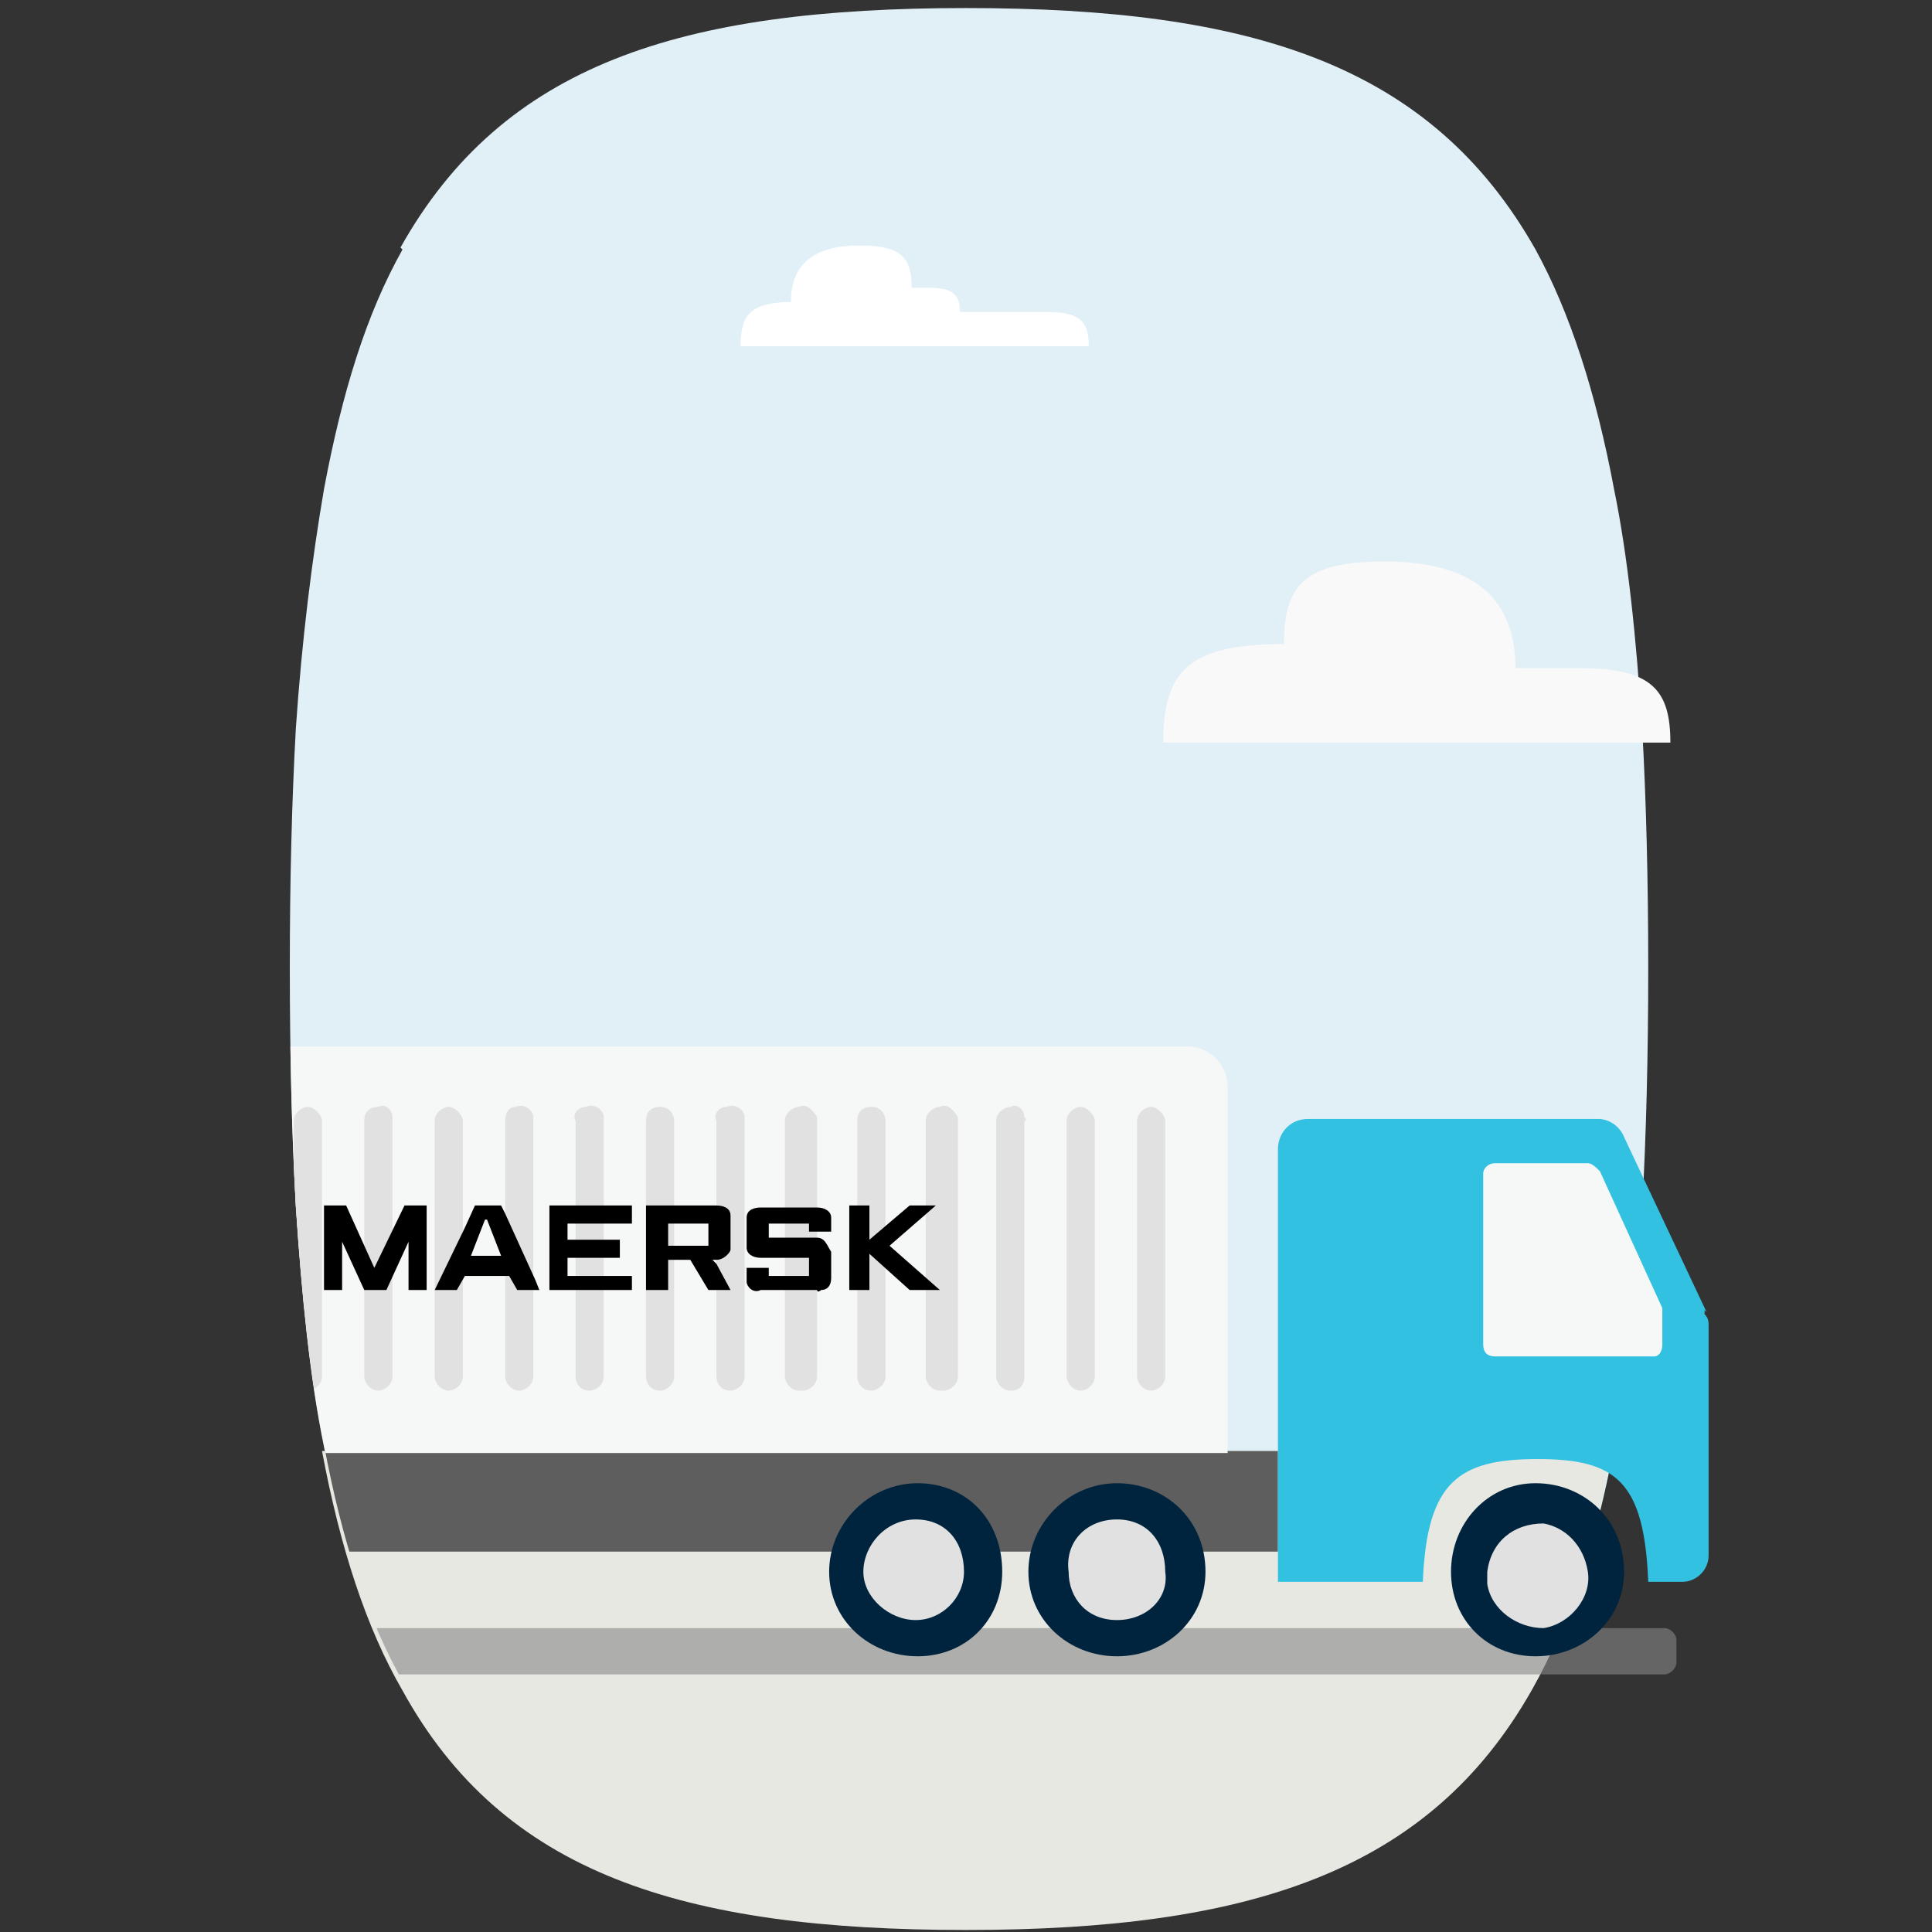 <?xml version="1.0" encoding="UTF-8"?>
<svg id="Layer_1" data-name="Layer 1" xmlns="http://www.w3.org/2000/svg" version="1.1" xmlns:xlink="http://www.w3.org/1999/xlink" viewBox="0 0 96 96">
  <rect x="0" y="0" width="96" height="96" fill="#333333" stroke="none"/>
  <defs>
    <style>
      .cls-1, .cls-2, .cls-3, .cls-4, .cls-5, .cls-6, .cls-7, .cls-8, .cls-9, .cls-10, .cls-11, .cls-12, .cls-13, .cls-14 {
        stroke-width: 0px;
      }

      .cls-1, .cls-3, .cls-4, .cls-5, .cls-9, .cls-10, .cls-13 {
        fill-rule: evenodd;
      }

      .cls-1, .cls-11 {
        fill: #fff;
      }

      .cls-2 {
        fill: #f9f9f9;
      }

      .cls-3 {
        fill: #01243e;
      }

      .cls-4 {
        fill: #00b1d8;
      }

      .cls-5 {
        fill: #32c1e1;
      }

      .cls-6 {
        fill: none;
      }

      .cls-7 {
        fill: #888;
        isolation: isolate;
        opacity: .6;
      }

      .cls-8 {
        fill: #e8e8e3;
      }

      .cls-9 {
        fill: #000;
      }

      .cls-15 {
        clip-path: url(#clippath);
      }

      .cls-10 {
        fill: #f6f7f7;
      }

      .cls-12 {
        fill: #5e5e5e;
      }

      .cls-13 {
        fill: #e1e1e1;
      }

      .cls-14 {
        fill: #e1f0f7;
      }
    </style>
    <clipPath id="clippath">
      <path class="cls-6" d="M20,12.3c-1.8,3.2-3,7.1-3.9,11.9-.6,3.5-1.1,7.5-1.4,11.9-.2,3.6-.3,7.6-.3,11.9s.1,8.3.3,11.9c.3,4.5.7,8.5,1.4,11.9.9,4.8,2.2,8.8,4,11.9,5,9.1,13.9,11.9,28,11.9s27.1,1.1,32.1-8c1.8-3.2,4.3-1.8,5.3-6.7.7-3.5.4-11.1.7-15.6.2-3.6-4.4-13.1-4.4-17.5s-.1-8.3-.3-11.9c-.3-4.5-.7-8.5-1.4-11.9-.9-4.8-2.2-8.8-3.9-11.9C71.1,3.2,62.2.4,48,.4s-23,2.8-28.1,11.9h0Z"/>
    </clipPath>
  </defs>
  <path class="cls-14" d="M20,12.4c-1.8,3.2-3,7.1-3.9,11.9-.6,3.5-1.1,7.5-1.4,11.9-.2,3.6-.3,7.6-.3,11.9s.1,8.3.3,11.9c.3,4.5.7,8.5,1.4,11.9.9,4.8,2.2,8.8,4,11.9,5,9.1,13.9,11.9,28,11.9s23-2.9,28.1-11.9c1.8-3.2,3.1-7.1,4-11.9.7-3.5,1.1-7.5,1.4-11.9.2-3.6.3-7.6.3-11.9s-.1-8.3-.3-11.9c-.3-4.5-.7-8.5-1.4-11.9-.9-4.8-2.2-8.8-3.9-11.9C71.1,3.2,62.2.4,48,.4s-23,2.8-28.1,11.9Z"/>
  <path class="cls-8" d="M16,72.1c.9,4.8,2.2,8.8,4,11.9,5,9.1,13.9,11.9,28,11.9s23-2.9,28.1-11.9c1.8-3.2,3.1-7.1,4-11.9H16Z"/>
  <g class="cls-15">
    <g>
      <path class="cls-7" d="M82.7,83.2H-9.8c-.3,0-.6-.3-.6-.6v-1.1c0-.3.3-.6.6-.6h92.5c.3,0,.6.3.6.6v1.1c0,.3-.3.6-.6.6h0Z"/>
      <g>
        <rect class="cls-12" x="-11.4" y="72.1" width="74.9" height="5"/>
        <path class="cls-5" d="M84.8,65.2l-4.1-8.7c-.2-.5-.7-.9-1.3-.9h-14.4c-.9,0-1.5.7-1.5,1.5v21.5h7.2c.2-5,1.8-6.1,5.7-6.1s5.3,1.1,5.5,6.1h1.7c.7,0,1.3-.6,1.3-1.3v-11.4c0-.2,0-.4-.2-.6v-.2h0Z"/>
        <path class="cls-10" d="M61,72.2v-18.2c0-1.1-.9-2-2-2H-7.3c-1.3,0-2.2.9-2.2,2v18.2H61Z"/>
        <path class="cls-13" d="M1.3,69.1h0c-.4,0-.7-.4-.7-.7v-12.7c0-.4.4-.7.7-.7.4-.2.7.2.7.5v12.9c0,.4-.2.7-.7.7h0Z"/>
        <path class="cls-13" d="M4.8,69.1h0c-.4,0-.7-.4-.7-.7v-12.7c0-.4.4-.7.7-.7.4-.2.7.2.9.5v12.9c0,.4-.4.7-.7.7h-.2Z"/>
        <path class="cls-13" d="M8.4,69.1h0c-.4,0-.7-.4-.7-.7v-12.7c0-.4.4-.7.7-.7.4-.2.7.2.7.5v12.9c0,.4-.2.7-.7.7h0Z"/>
        <path class="cls-13" d="M11.8,69.1h0c-.4,0-.7-.4-.7-.7v-12.7c0-.4.4-.7.7-.7s.7.4.7.7v12.7c0,.4-.4.7-.7.7Z"/>
        <path class="cls-13" d="M15.3,69.1h0c-.4,0-.7-.4-.7-.7v-12.7c0-.4.4-.7.7-.7s.7.4.7.7v12.7c0,.4-.4.7-.7.7Z"/>
        <path class="cls-13" d="M18.8,69.1h0c-.4,0-.7-.4-.7-.7v-12.7c0-.4.2-.7.7-.7.4-.2.7.2.7.5v12.9c0,.4-.4.7-.7.7h0Z"/>
        <path class="cls-13" d="M22.3,69.1h0c-.4,0-.7-.4-.7-.7v-12.7c0-.4.4-.7.7-.7s.7.4.7.7v12.7c0,.4-.4.7-.7.7Z"/>
        <path class="cls-13" d="M25.8,69.1h0c-.4,0-.7-.4-.7-.7v-12.7c0-.4.2-.7.5-.7.5-.2.9.2.9.5v12.9c0,.4-.4.7-.7.7h0Z"/>
        <path class="cls-13" d="M29.3,69.1h0c-.5,0-.7-.4-.7-.7v-12.7c-.2-.4.2-.7.5-.7.5-.2.9.2.9.5v12.9c0,.4-.4.7-.7.7h0Z"/>
        <path class="cls-13" d="M32.8,69.1h0c-.5,0-.7-.4-.7-.7v-12.7c0-.4.2-.7.7-.7s.7.4.7.7v12.7c0,.4-.4.7-.7.7Z"/>
        <path class="cls-13" d="M36.3,69.1h0c-.5,0-.7-.4-.7-.7v-12.7c-.2-.4.2-.7.5-.7.5-.2.9.2.9.5v12.9c0,.4-.4.7-.7.7h0Z"/>
        <path class="cls-13" d="M39.7,69.1h0c-.4,0-.7-.4-.7-.7v-12.7c0-.4.4-.7.7-.7.4-.2.7.2.9.5v12.9c0,.4-.4.7-.7.7h-.2Z"/>
        <path class="cls-13" d="M43.3,69.1h0c-.5,0-.7-.4-.7-.7v-12.7c0-.4.2-.7.7-.7s.7.4.7.7v12.7c0,.4-.4.7-.7.7Z"/>
        <path class="cls-13" d="M46.7,69.1h0c-.4,0-.7-.4-.7-.7v-12.7c0-.4.4-.7.7-.7.4-.2.7.2.9.5v12.9c0,.4-.4.7-.7.7h-.2Z"/>
        <path class="cls-13" d="M50.2,69.1h0c-.4,0-.7-.4-.7-.7v-12.7c0-.4.4-.7.7-.7.4-.2.7.2.7.5.1.1.1.2,0,.2v12.7c0,.4-.2.7-.7.7Z"/>
        <path class="cls-13" d="M53.7,69.1h0c-.4,0-.7-.4-.7-.7v-12.7c0-.4.4-.7.7-.7s.7.4.7.7v12.7c0,.4-.4.7-.7.7Z"/>
        <path class="cls-13" d="M57.2,69.1h0c-.4,0-.7-.4-.7-.7v-12.7c0-.4.4-.7.7-.7s.7.4.7.7v12.7c0,.4-.4.7-.7.7Z"/>
        <polygon class="cls-9" points="16.1 64.1 16.1 59.9 17.2 59.9 18.6 63 20.1 59.9 21.2 59.9 21.2 64.1 20.3 64.1 20.3 61.7 19.2 64.1 18.1 64.1 17 61.7 17 64.1 16.1 64.1"/>
        <path class="cls-9" d="M24.2,60.6l.7,1.8h-1.5l.7-1.8ZM23.1,61l-1.5,3.1h1.1l.4-.7h2.2l.4.7h1.1l-.2-.5-1.5-3.3-.2-.4h-1.3l-.5,1.1h0Z"/>
        <polygon class="cls-9" points="27.3 64.1 27.3 59.9 31.4 59.9 31.4 60.8 28.2 60.8 28.2 61.6 30.8 61.6 30.8 62.5 28.2 62.5 28.2 63.4 31.4 63.4 31.4 64.1 27.3 64.1"/>
        <path class="cls-9" d="M35.2,60.8v1.1h-2v-1.1h2ZM32.1,64.1h1.1v-1.5h1.1l.9,1.5h1.1l-.7-1.3-.2-.2h.2c.4,0,.7-.4.7-.5v-1.7c0-.4-.4-.5-.7-.5h-3.5v4.2h0Z"/>
        <path class="cls-9" d="M38.2,64.1h-.4c-.4.2-.7-.2-.7-.4v-.7h1.1v.4h2v-.9h-2.4c-.4,0-.7-.2-.7-.5v-1.5c0-.4.4-.5.7-.5h2.8c.4,0,.7.2.7.5v.7h-1.1v-.4h-2v.7h2.4c.4,0,.5.4.7.7v1.3c0,.4-.2.6-.5.6-.1.1-.2.1-.2,0h-2.4Z"/>
        <polygon class="cls-9" points="42.2 64.1 42.2 59.9 43.2 59.9 43.2 61.6 45.2 59.9 46.5 59.9 44.2 61.9 46.7 64.1 45.2 64.1 43.2 62.3 43.2 64.1 42.2 64.1"/>
        <path class="cls-4" d="M3.9,57.1h7c.6,0,1.1.5,1.1,1.1v7.6c0,.6-.6.9-1.1.9H3.9c-.5,0-1.1-.4-1.1-.9v-7.5c0-.5.5-1.1,1.1-1.1Z"/>
        <polygon class="cls-1" points="8.9 61.7 10.7 59.5 8 60.8 7.4 57.9 6.7 60.8 4.1 59.5 5.9 61.7 3.2 63 6.1 63 5.6 66 7.4 63.6 9.3 66 8.5 63 11.5 63 8.9 61.7"/>
        <path class="cls-3" d="M3.4,78.1c0,2.4-2,4.2-4.4,4.2-2.4.2-4.4-1.8-4.4-4.2s2-4.4,4.4-4.4,4.4,1.8,4.4,4.4Z"/>
        <path class="cls-13" d="M1.5,78.1c0,1.3-1.1,2.4-2.6,2.4s-2.4-1.1-2.4-2.4,1.1-2.6,2.4-2.6,2.4,1.1,2.4,2.6h.2Z"/>
        <path class="cls-3" d="M13.3,78.1c0,2.4-1.8,4.2-4.2,4.2s-4.4-1.8-4.4-4.2,1.8-4.4,4.2-4.4,4.4,1.8,4.4,4.4Z"/>
        <path class="cls-13" d="M11.5,78.1c0,1.3-1.1,2.4-2.4,2.4s-2.6-1.1-2.6-2.4,1.1-2.6,2.4-2.6,2.6,1.1,2.6,2.6Z"/>
        <path class="cls-3" d="M49.8,78.1c0,2.4-1.8,4.2-4.2,4.2s-4.4-1.8-4.4-4.2,2-4.4,4.4-4.4,4.2,1.8,4.2,4.4Z"/>
        <path class="cls-13" d="M47.9,78.1c0,1.3-1.1,2.4-2.4,2.4s-2.6-1.1-2.6-2.4,1.1-2.6,2.6-2.6,2.4,1.1,2.4,2.6Z"/>
        <path class="cls-3" d="M59.9,78.1c0,2.4-2,4.2-4.4,4.2s-4.4-1.8-4.4-4.2,2-4.4,4.4-4.4,4.4,1.8,4.4,4.4Z"/>
        <path class="cls-13" d="M57.9,78.1c.2,1.3-.9,2.4-2.4,2.4s-2.4-1.1-2.4-2.4c-.2-1.5.9-2.6,2.4-2.6s2.4,1.1,2.4,2.6Z"/>
        <path class="cls-3" d="M80.7,78.1c0,2.4-2,4.2-4.4,4.2s-4.2-1.8-4.2-4.2,1.8-4.4,4.2-4.4,4.4,1.8,4.4,4.4Z"/>
        <path class="cls-13" d="M78.9,78.1c.2,1.3-.9,2.6-2.2,2.8-1.3,0-2.6-.9-2.8-2.2v-.6c.2-1.5,1.3-2.4,2.8-2.4,1.1.2,2,1.1,2.2,2.4h0Z"/>
        <path class="cls-10" d="M82.2,67.4h-7.9c-.4,0-.6-.2-.6-.6v-8.5c0-.2.2-.5.6-.5h4.6c.2,0,.4.2.6.4l3.1,6.8v1.8c0,.4-.2.6-.4.6h0Z"/>
      </g>
    </g>
  </g>
  <path class="cls-2" d="M65.6,36.9h-7.8c0-3.5,1.2-4.9,6-4.9h0c0-2.9,1-4.1,5-4.1s6.5,1.5,6.5,5.3h3.2c3.6,0,4.5,1.1,4.5,3.7h-20.7"/>
  <path class="cls-11" d="M39.5,15c-2.2,0-2.7.6-2.7,2.2h17.3c0-1.2-.4-1.7-2.1-1.7h-4.3c0-.8-.3-1.2-1.5-1.2h-.9c0-1.5-.5-2.1-2.6-2.1s-3.4.8-3.4,2.8h0Z"/>
</svg>